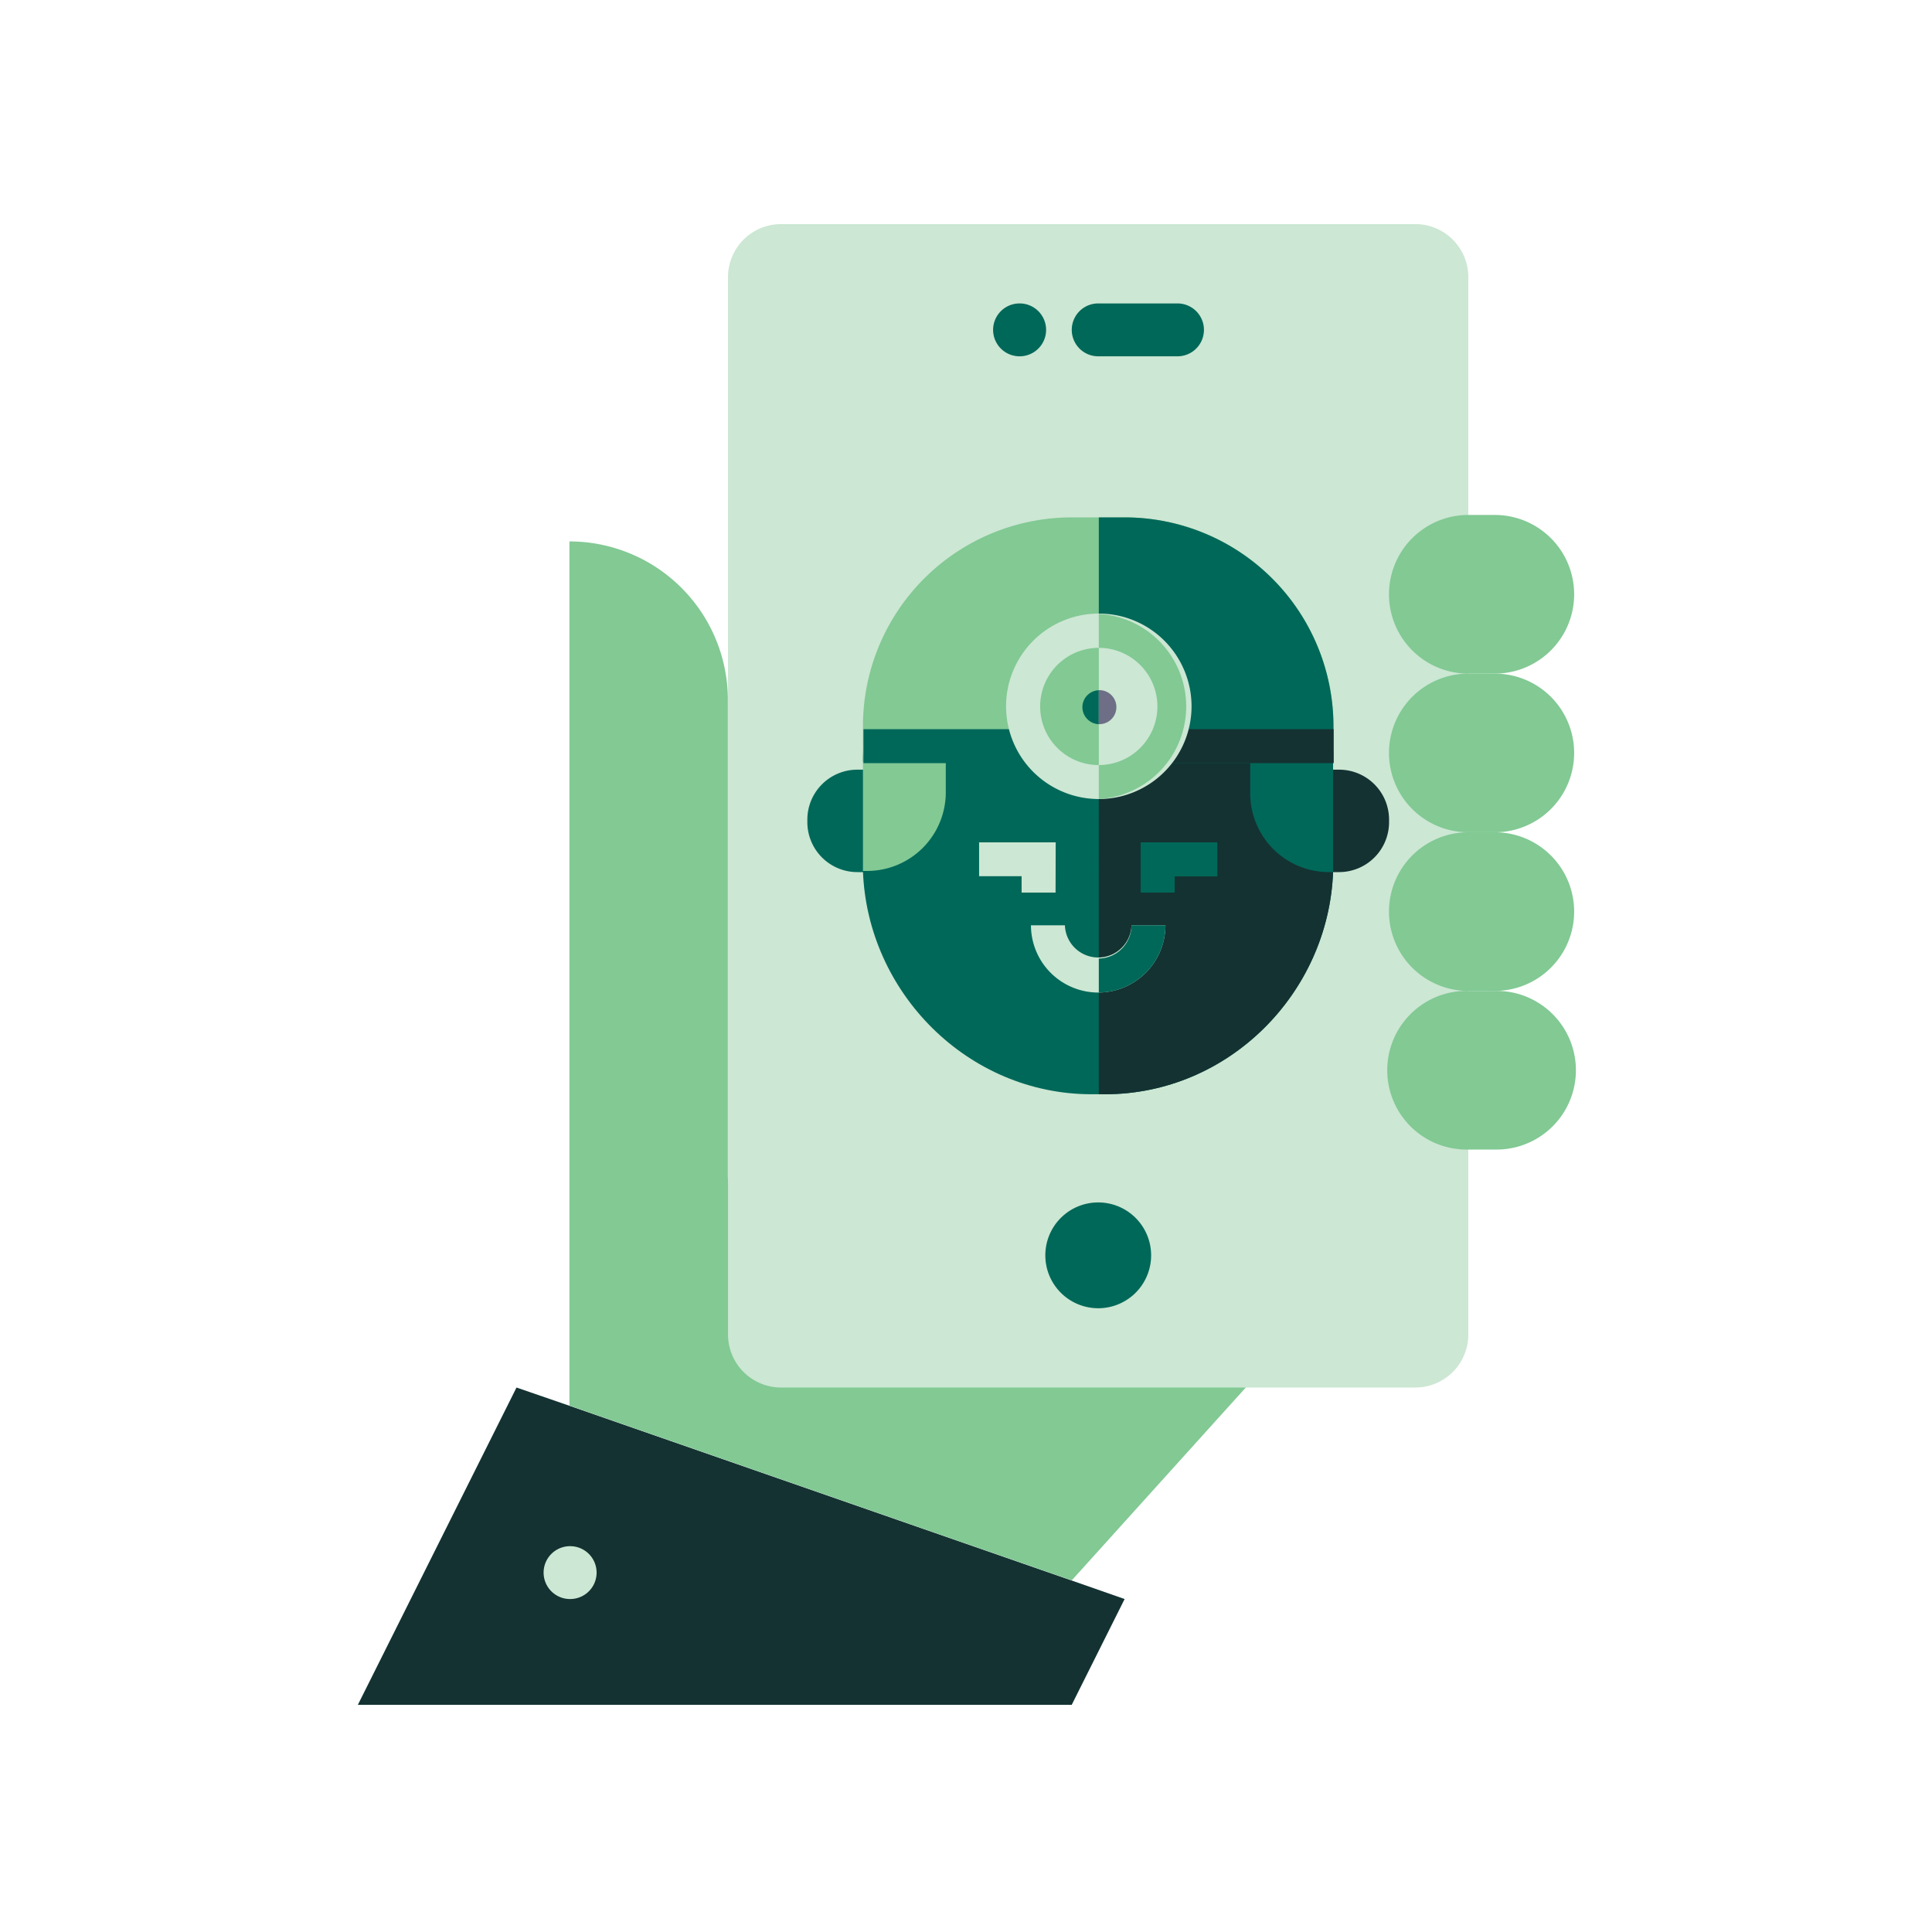 <svg id="Layer_1" data-name="Layer 1" xmlns="http://www.w3.org/2000/svg" viewBox="0 0 500 500"><defs><style>.cls-1{fill:#143232;}.cls-2{fill:#82c994;}.cls-3{fill:#cce7d3;}.cls-4{fill:#006859;}.cls-5{fill:#6e6e87;}</style></defs><path class="cls-1" d="M147.36 363.81l130 45.23 13.69 4.79-13.69 27.38H92.61l41.06-82.12z"/><path class="cls-2" d="M359.49 318l-82.12 91-130-45.23V140.12a41 41 0 0141 41V304.35A13.73 13.73.0 00202.1 318z"/><path class="cls-3" d="M147.56 413.83a6.84 6.84.0 11-.07-13.68h.07a6.84 6.84.0 110 13.68z"/><path class="cls-3" d="M380 71.69A13.72 13.72.0 00366.33 58H202.1a13.72 13.72.0 00-13.69 13.69V345.4a13.73 13.73.0 0013.69 13.69H366.33A13.73 13.73.0 00380 345.4z"/><path class="cls-4" d="M284.21 311.19a13.69 13.69.0 11-13.68 13.69 13.68 13.68.0 0113.68-13.69z"/><path class="cls-4" d="M263.89 92.21a6.84 6.84.0 11-.07-13.68h.07a6.84 6.84.0 110 13.68z"/><path class="cls-4" d="M304.74 92.21H284.21a6.84 6.84.0 110-13.68h20.53a6.84 6.84.0 110 13.68z"/><path class="cls-1" d="M346.57 199.19h-8.36V225.7h8.36a12.94 12.94.0 0012.92-12.92v-.67a12.94 12.94.0 00-12.92-12.92zm0 0"/><path class="cls-4" d="M221.86 199.19a12.94 12.94.0 00-12.92 12.92v.67a12.94 12.94.0 0012.92 12.92h8.36V199.19zm0 0"/><path class="cls-4" d="M292.64 139.76H275.79c-28.93.0-52.46 28.32-52.46 57.24l2.93 15.34s-2.95 12.34-2.93 13.06c1.14 31.6 27.25 57.79 59.13 57.79H286c31.82.0 57.78-26 59-57.49.0-.79-2.82-13.36-2.82-13.36L345.1 197c0-28.92-23.53-57.24-52.46-57.24zm0 0"/><path class="cls-1" d="M345.1 197c0-28.92-23.53-57.24-52.46-57.24h-8.27V283.19H286c31.82.0 57.78-26 59-57.49.0-.79-2.82-13.36-2.82-13.36zm0 0"/><path class="cls-2" d="M226.26 188.21 223.33 197v28.4h1.1a20.36 20.36.0 0020.34-20.34V188.21zm0 0"/><path class="cls-4" d="M323.56 188.21v17.15a20.36 20.36.0 0020.33 20.34H345V197l-2.93-8.79zm0 0"/><path class="cls-3" d="M273.18 231h-8.79v-4.24h-11V218h19.82zm0 0"/><path class="cls-4" d="M304 231h-8.79V218h19.82v8.8H304zm0 0"/><path class="cls-3" d="M284.21 256.87a17.43 17.43.0 01-17.4-17.4h8.79a8.62 8.62.0 0017.23.0h8.79a17.43 17.43.0 01-17.41 17.4zm0 0"/><path class="cls-2" d="M291.1 133.9H277.33a54.06 54.06.0 00-54 54V197H345.1v-9.1a54.06 54.06.0 00-54-54zm0 0"/><path class="cls-4" d="M291.1 133.9h-6.73V197H345.1v-9.1a54.06 54.06.0 00-54-54zm0 0"/><rect class="cls-4" x="223.47" y="188.71" width="121.62" height="8.79"/><rect class="cls-1" x="284.37" y="188.71" width="60.73" height="8.79"/><path class="cls-4" d="M292.83 239.47a8.62 8.62.0 01-8.46 8.6v8.8a17.43 17.43.0 0017.25-17.4zm0 0"/><path class="cls-2" d="M303.93 182.83a19.57 19.57.0 11-19.56-19.57 19.56 19.56.0 0119.56 19.57zm0 0"/><path class="cls-3" d="M284.37 206.79a24 24 0 1124-24 24 24 0 01-24 24zm0-39.13a15.17 15.17.0 1015.16 15.17 15.18 15.18.0 00-15.16-15.17zm0 0"/><path class="cls-4" d="M284.52 187.43a4.4 4.4.0 10-4.4-4.4 4.44 4.44.0 004.4 4.4zm0 0"/><path class="cls-3" d="M284.37 163.26v39.13a19.57 19.57.0 000-39.13zm0 0"/><path class="cls-5" d="M284.52 178.63h-.15v8.78h.15a4.4 4.4.0 000-8.8zm0 0"/><path class="cls-2" d="M284.37 158.87v8.79a15.17 15.17.0 010 30.34v8.79a24 24 0 000-47.92zm0 0"/><path class="cls-2" d="M386.86 215.39a20.53 20.53.0 010 41.06H380a20.53 20.53.0 110-41.06z"/><path class="cls-2" d="M386.86 133.27a20.53 20.53.0 010 41.06H380a20.53 20.53.0 110-41.06z"/><path class="cls-2" d="M386.86 174.33a20.53 20.53.0 010 41.06H380a20.53 20.53.0 110-41.06z"/><path class="cls-2" d="M386.86 256.45a20.53 20.53.0 110 41.05H380a20.53 20.53.0 110-41.05z"/></svg>